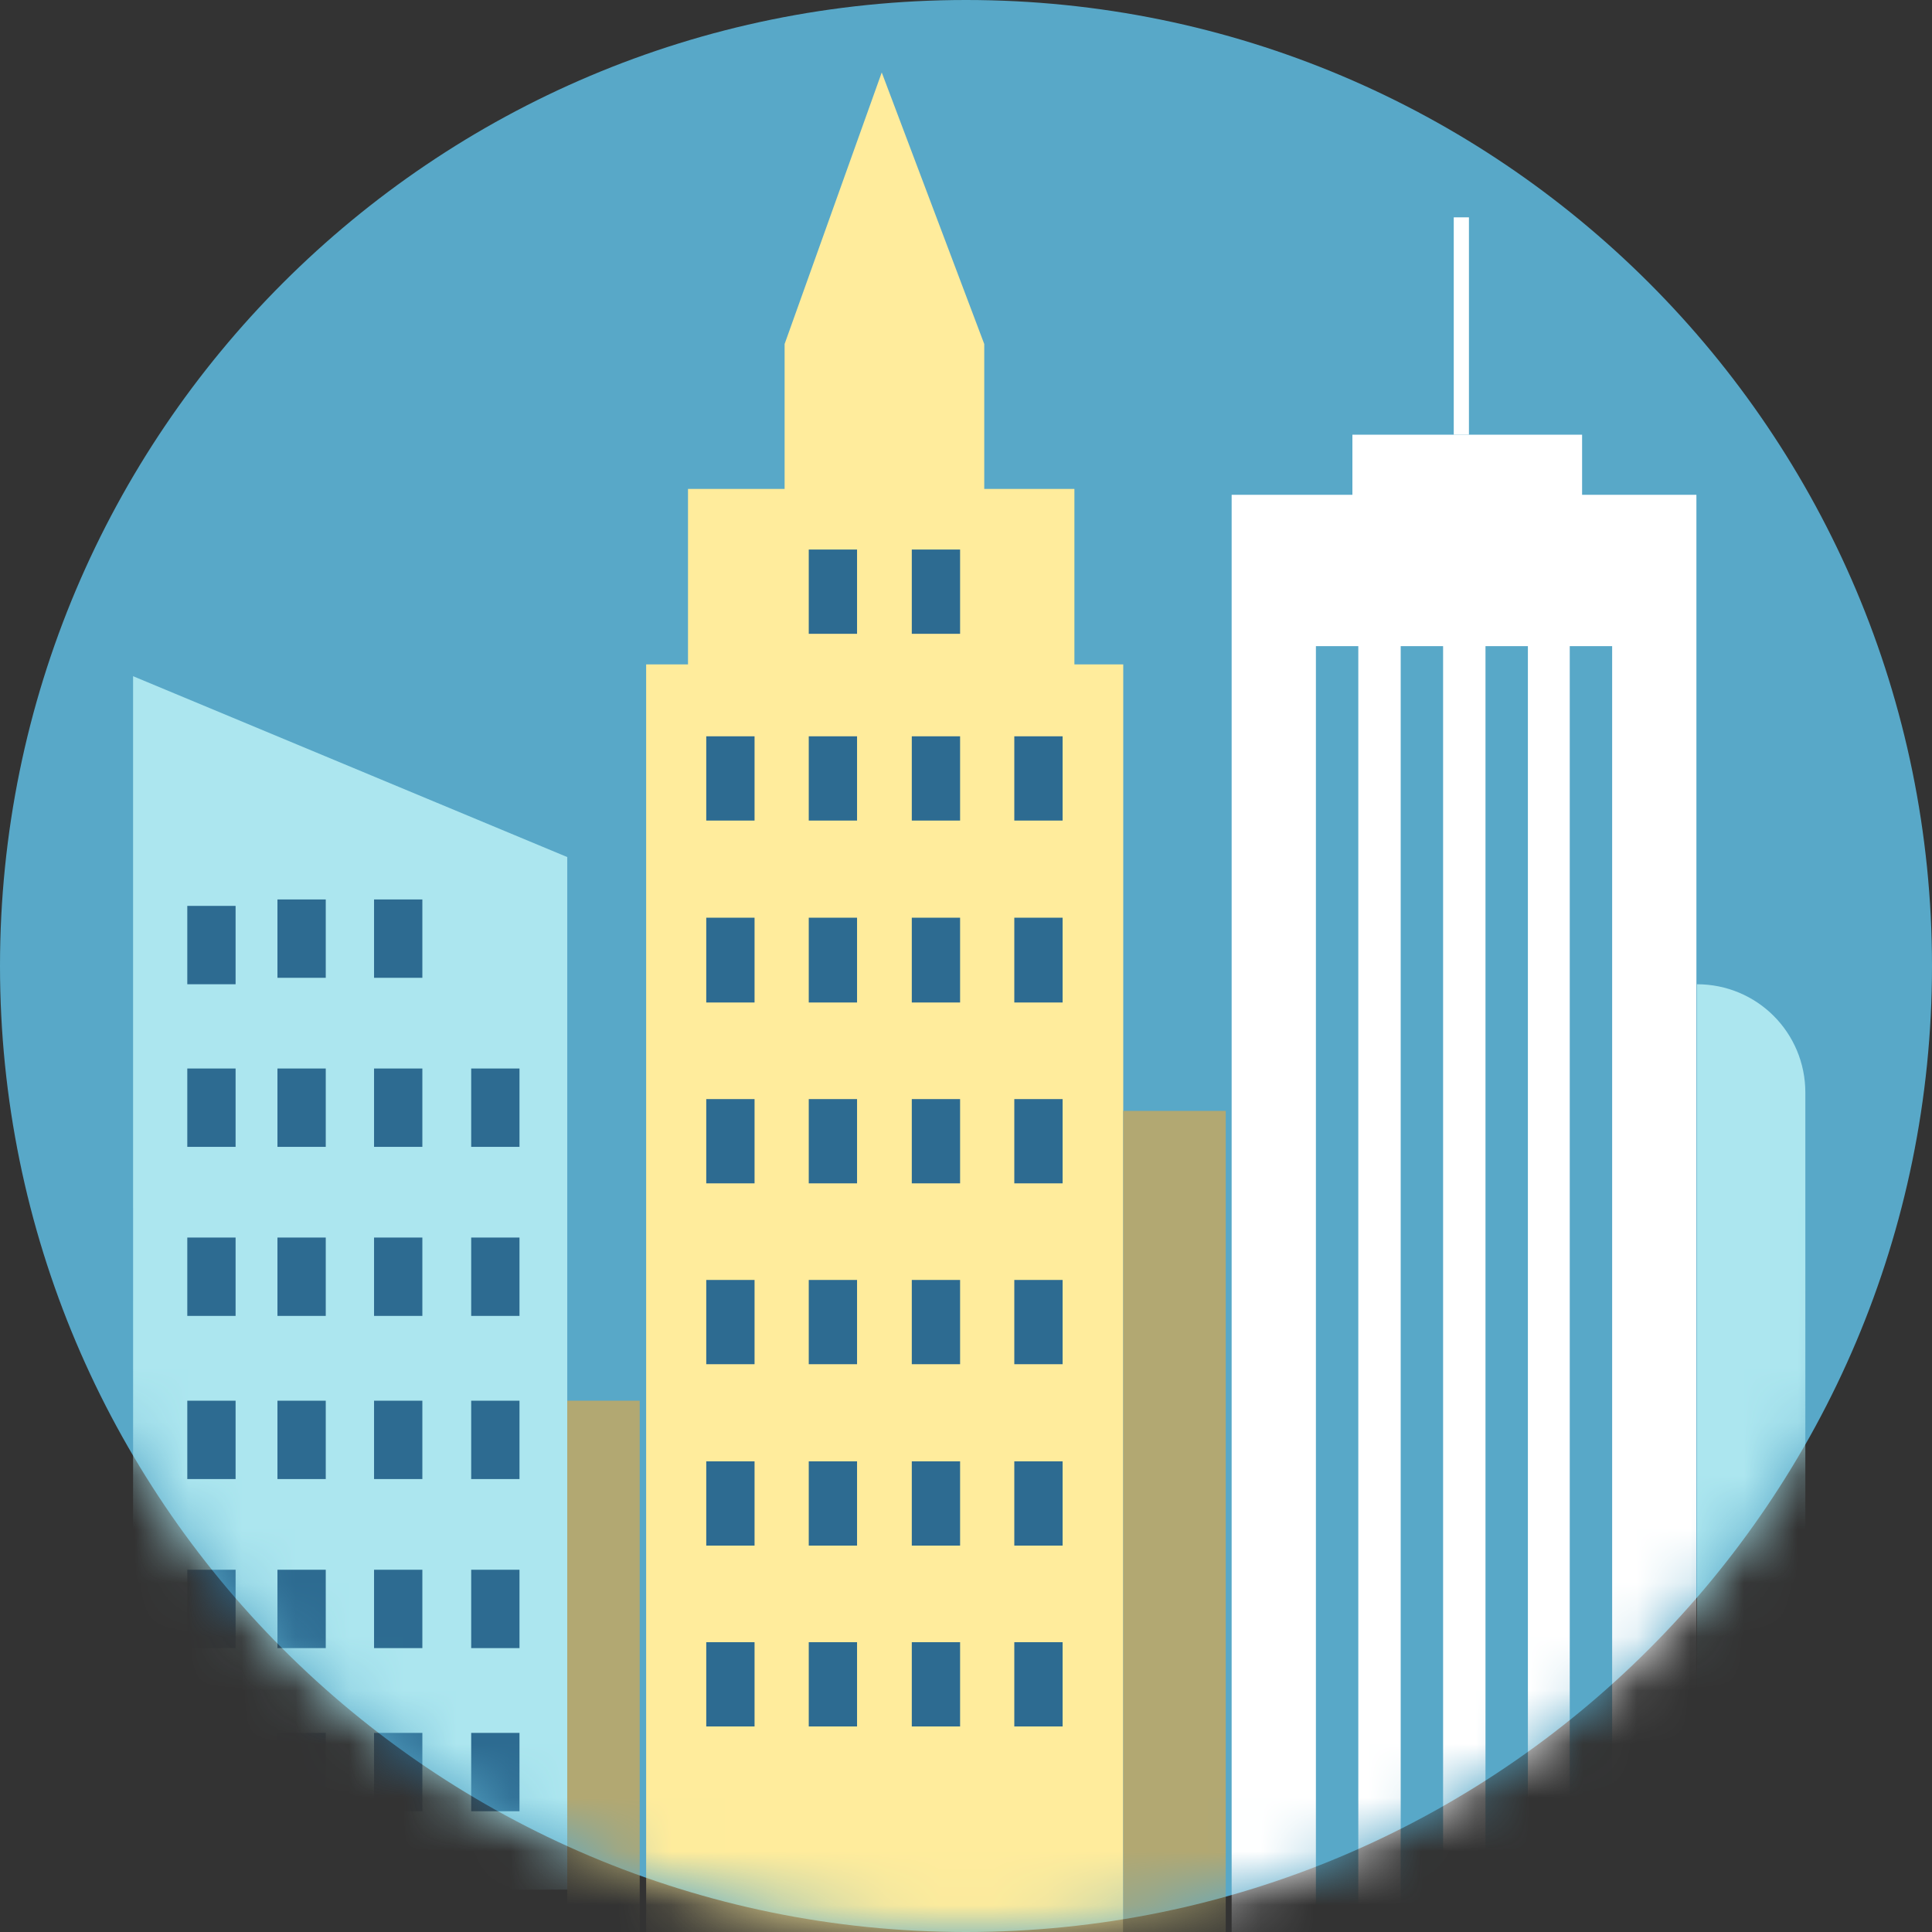 <svg width="36" height="36" viewBox="0 0 36 36" fill="none" xmlns="http://www.w3.org/2000/svg">
<rect x="0" y="0" width="36" height="36" fill="#333333" stroke="none"/>
<g clip-path="url(#clip0_1543_2196)">
<path d="M18 36C27.941 36 36 27.941 36 18C36 8.059 27.941 0 18 0C8.059 0 0 8.059 0 18C0 27.941 8.059 36 18 36Z" fill="#58A8C8"/>
<mask id="mask0_1543_2196" style="mask-type:luminance" maskUnits="userSpaceOnUse" x="0" y="0" width="36" height="36">
<path d="M18 36C27.941 36 36 27.941 36 18C36 8.059 27.941 0 18 0C8.059 0 0 8.059 0 18C0 27.941 8.059 36 18 36Z" fill="white"/>
</mask>
<g mask="url(#mask0_1543_2196)">
<path d="M20.93 12.38V36.67L12.04 36.79V12.38H12.82V9.11H14.62V6.41L16.43 1.35L18.34 6.41V9.11H20.02V12.38H20.93Z" fill="#FFEC9C"/>
<path d="M14.06 13.72H13.16V15.29H14.06V13.72Z" fill="#2D6B91"/>
<path d="M15.97 13.72H15.07V15.29H15.97V13.72Z" fill="#2D6B91"/>
<path d="M17.89 13.72H16.99V15.29H17.89V13.72Z" fill="#2D6B91"/>
<path d="M19.8 13.72H18.9V15.29H19.8V13.72Z" fill="#2D6B91"/>
<path d="M14.06 17.1H13.16V18.68H14.06V17.1Z" fill="#2D6B91"/>
<path d="M15.97 17.1H15.07V18.68H15.97V17.1Z" fill="#2D6B91"/>
<path d="M17.89 17.1H16.99V18.68H17.89V17.1Z" fill="#2D6B91"/>
<path d="M19.8 17.1H18.9V18.68H19.8V17.1Z" fill="#2D6B91"/>
<path d="M14.06 20.48H13.16V22.05H14.06V20.48Z" fill="#2D6B91"/>
<path d="M15.97 20.48H15.07V22.05H15.97V20.48Z" fill="#2D6B91"/>
<path d="M17.89 20.48H16.99V22.05H17.89V20.48Z" fill="#2D6B91"/>
<path d="M19.8 20.48H18.9V22.05H19.8V20.48Z" fill="#2D6B91"/>
<path d="M14.06 23.85H13.16V25.42H14.06V23.85Z" fill="#2D6B91"/>
<path d="M15.97 23.85H15.07V25.42H15.97V23.85Z" fill="#2D6B91"/>
<path d="M17.89 23.85H16.99V25.42H17.89V23.85Z" fill="#2D6B91"/>
<path d="M19.8 23.85H18.9V25.42H19.8V23.85Z" fill="#2D6B91"/>
<path d="M14.06 27.23H13.16V28.8H14.06V27.23Z" fill="#2D6B91"/>
<path d="M15.97 27.23H15.07V28.8H15.97V27.23Z" fill="#2D6B91"/>
<path d="M17.89 27.23H16.99V28.8H17.89V27.23Z" fill="#2D6B91"/>
<path d="M19.8 27.23H18.9V28.8H19.8V27.23Z" fill="#2D6B91"/>
<path d="M14.06 30.6H13.16V32.17H14.06V30.6Z" fill="#2D6B91"/>
<path d="M15.97 30.6H15.07V32.17H15.97V30.6Z" fill="#2D6B91"/>
<path d="M17.89 30.6H16.99V32.17H17.89V30.6Z" fill="#2D6B91"/>
<path d="M19.8 30.6H18.9V32.17H19.8V30.6Z" fill="#2D6B91"/>
<path d="M15.97 10.24H15.07V11.81H15.97V10.24Z" fill="#2D6B91"/>
<path d="M17.89 10.24H16.99V11.81H17.89V10.24Z" fill="#2D6B91"/>
</g>
<mask id="mask1_1543_2196" style="mask-type:luminance" maskUnits="userSpaceOnUse" x="0" y="0" width="36" height="36">
<path d="M18 36C27.941 36 36 27.941 36 18C36 8.059 27.941 0 18 0C8.059 0 0 8.059 0 18C0 27.941 8.059 36 18 36Z" fill="white"/>
</mask>
<g mask="url(#mask1_1543_2196)">
<path d="M10.57 35.21H2.48V12.6L10.57 15.97V35.21Z" fill="#ACE6EF"/>
<path d="M4.39 19.91H3.49V21.37H4.39V19.91Z" fill="#2D6B91"/>
<path d="M6.07 19.91H5.17V21.37H6.07V19.91Z" fill="#2D6B91"/>
<path d="M7.87 19.91H6.97V21.37H7.87V19.91Z" fill="#2D6B91"/>
<path d="M9.68 19.91H8.78V21.37H9.68V19.91Z" fill="#2D6B91"/>
<path d="M4.39 23.06H3.49V24.52H4.39V23.06Z" fill="#2D6B91"/>
<path d="M6.07 23.06H5.17V24.52H6.07V23.06Z" fill="#2D6B91"/>
<path d="M7.87 23.06H6.97V24.52H7.87V23.06Z" fill="#2D6B91"/>
<path d="M9.68 23.06H8.78V24.52H9.68V23.06Z" fill="#2D6B91"/>
<path d="M4.39 26.1H3.49V27.56H4.39V26.1Z" fill="#2D6B91"/>
<path d="M6.07 26.1H5.17V27.56H6.07V26.1Z" fill="#2D6B91"/>
<path d="M7.87 26.1H6.97V27.56H7.87V26.1Z" fill="#2D6B91"/>
<path d="M9.68 26.1H8.78V27.56H9.68V26.1Z" fill="#2D6B91"/>
<path d="M4.39 29.25H3.49V30.71H4.39V29.25Z" fill="#2D6B91"/>
<path d="M6.07 29.25H5.17V30.71H6.07V29.25Z" fill="#2D6B91"/>
<path d="M7.87 29.25H6.97V30.71H7.87V29.25Z" fill="#2D6B91"/>
<path d="M9.68 29.25H8.78V30.71H9.68V29.25Z" fill="#2D6B91"/>
<path d="M4.39 32.29H3.49V33.75H4.39V32.29Z" fill="#2D6B91"/>
<path d="M6.07 32.29H5.17V33.75H6.07V32.29Z" fill="#2D6B91"/>
<path d="M7.87 32.29H6.97V33.75H7.87V32.29Z" fill="#2D6B91"/>
<path d="M9.68 32.29H8.78V33.75H9.68V32.29Z" fill="#2D6B91"/>
<path d="M4.39 16.88H3.49V18.34H4.39V16.88Z" fill="#2D6B91"/>
<path d="M6.07 16.76H5.17V18.22H6.07V16.76Z" fill="#2D6B91"/>
<path d="M7.87 16.76H6.97V18.22H7.87V16.76Z" fill="#2D6B91"/>
</g>
<mask id="mask2_1543_2196" style="mask-type:luminance" maskUnits="userSpaceOnUse" x="0" y="0" width="36" height="36">
<path d="M18 36C27.941 36 36 27.941 36 18C36 8.059 27.941 0 18 0C8.059 0 0 8.059 0 18C0 27.941 8.059 36 18 36Z" fill="white"/>
</mask>
<g mask="url(#mask2_1543_2196)">
<path d="M22.84 20.7H20.93V37.35H22.84V20.7Z" fill="#B2A872"/>
</g>
<mask id="mask3_1543_2196" style="mask-type:luminance" maskUnits="userSpaceOnUse" x="0" y="0" width="36" height="36">
<path d="M18 36C27.941 36 36 27.941 36 18C36 8.059 27.941 0 18 0C8.059 0 0 8.059 0 18C0 27.941 8.059 36 18 36Z" fill="white"/>
</mask>
<g mask="url(#mask3_1543_2196)">
<path d="M11.92 26.1H10.57V36H11.92V26.1Z" fill="#B2A872"/>
</g>
<mask id="mask4_1543_2196" style="mask-type:luminance" maskUnits="userSpaceOnUse" x="0" y="0" width="36" height="36">
<path d="M18 36C27.941 36 36 27.941 36 18C36 8.059 27.941 0 18 0C8.059 0 0 8.059 0 18C0 27.941 8.059 36 18 36Z" fill="white"/>
</mask>
<g mask="url(#mask4_1543_2196)">
<path d="M33.64 35.44H31.62V18.34C32.74 18.34 33.64 19.24 33.64 20.36V35.44Z" fill="#ACE6EF"/>
</g>
<mask id="mask5_1543_2196" style="mask-type:luminance" maskUnits="userSpaceOnUse" x="0" y="0" width="36" height="36">
<path d="M18 36C27.941 36 36 27.941 36 18C36 8.059 27.941 0 18 0C8.059 0 0 8.059 0 18C0 27.941 8.059 36 18 36Z" fill="white"/>
</mask>
<g mask="url(#mask5_1543_2196)">
<path d="M31.61 9.22V38.02H22.95V9.22H25.2V8.1H29.48V9.22H31.61Z" fill="white"/>
<path d="M25.31 12.04H24.52V37.24H25.31V12.04Z" fill="#58A8C8"/>
<path d="M26.89 12.04H26.1V37.24H26.89V12.04Z" fill="#58A8C8"/>
<path d="M28.47 12.04H27.68V37.24H28.47V12.04Z" fill="#58A8C8"/>
<path d="M30.04 12.04H29.25V37.24H30.04V12.04Z" fill="#58A8C8"/>
<path d="M27.23 8.1V4.05" stroke="white" stroke-width="0.283" stroke-miterlimit="10"/>
</g>
</g>
<defs>
<clipPath id="clip0_1543_2196">
<rect width="36" height="36" fill="white"/>
</clipPath>
</defs>
</svg>
